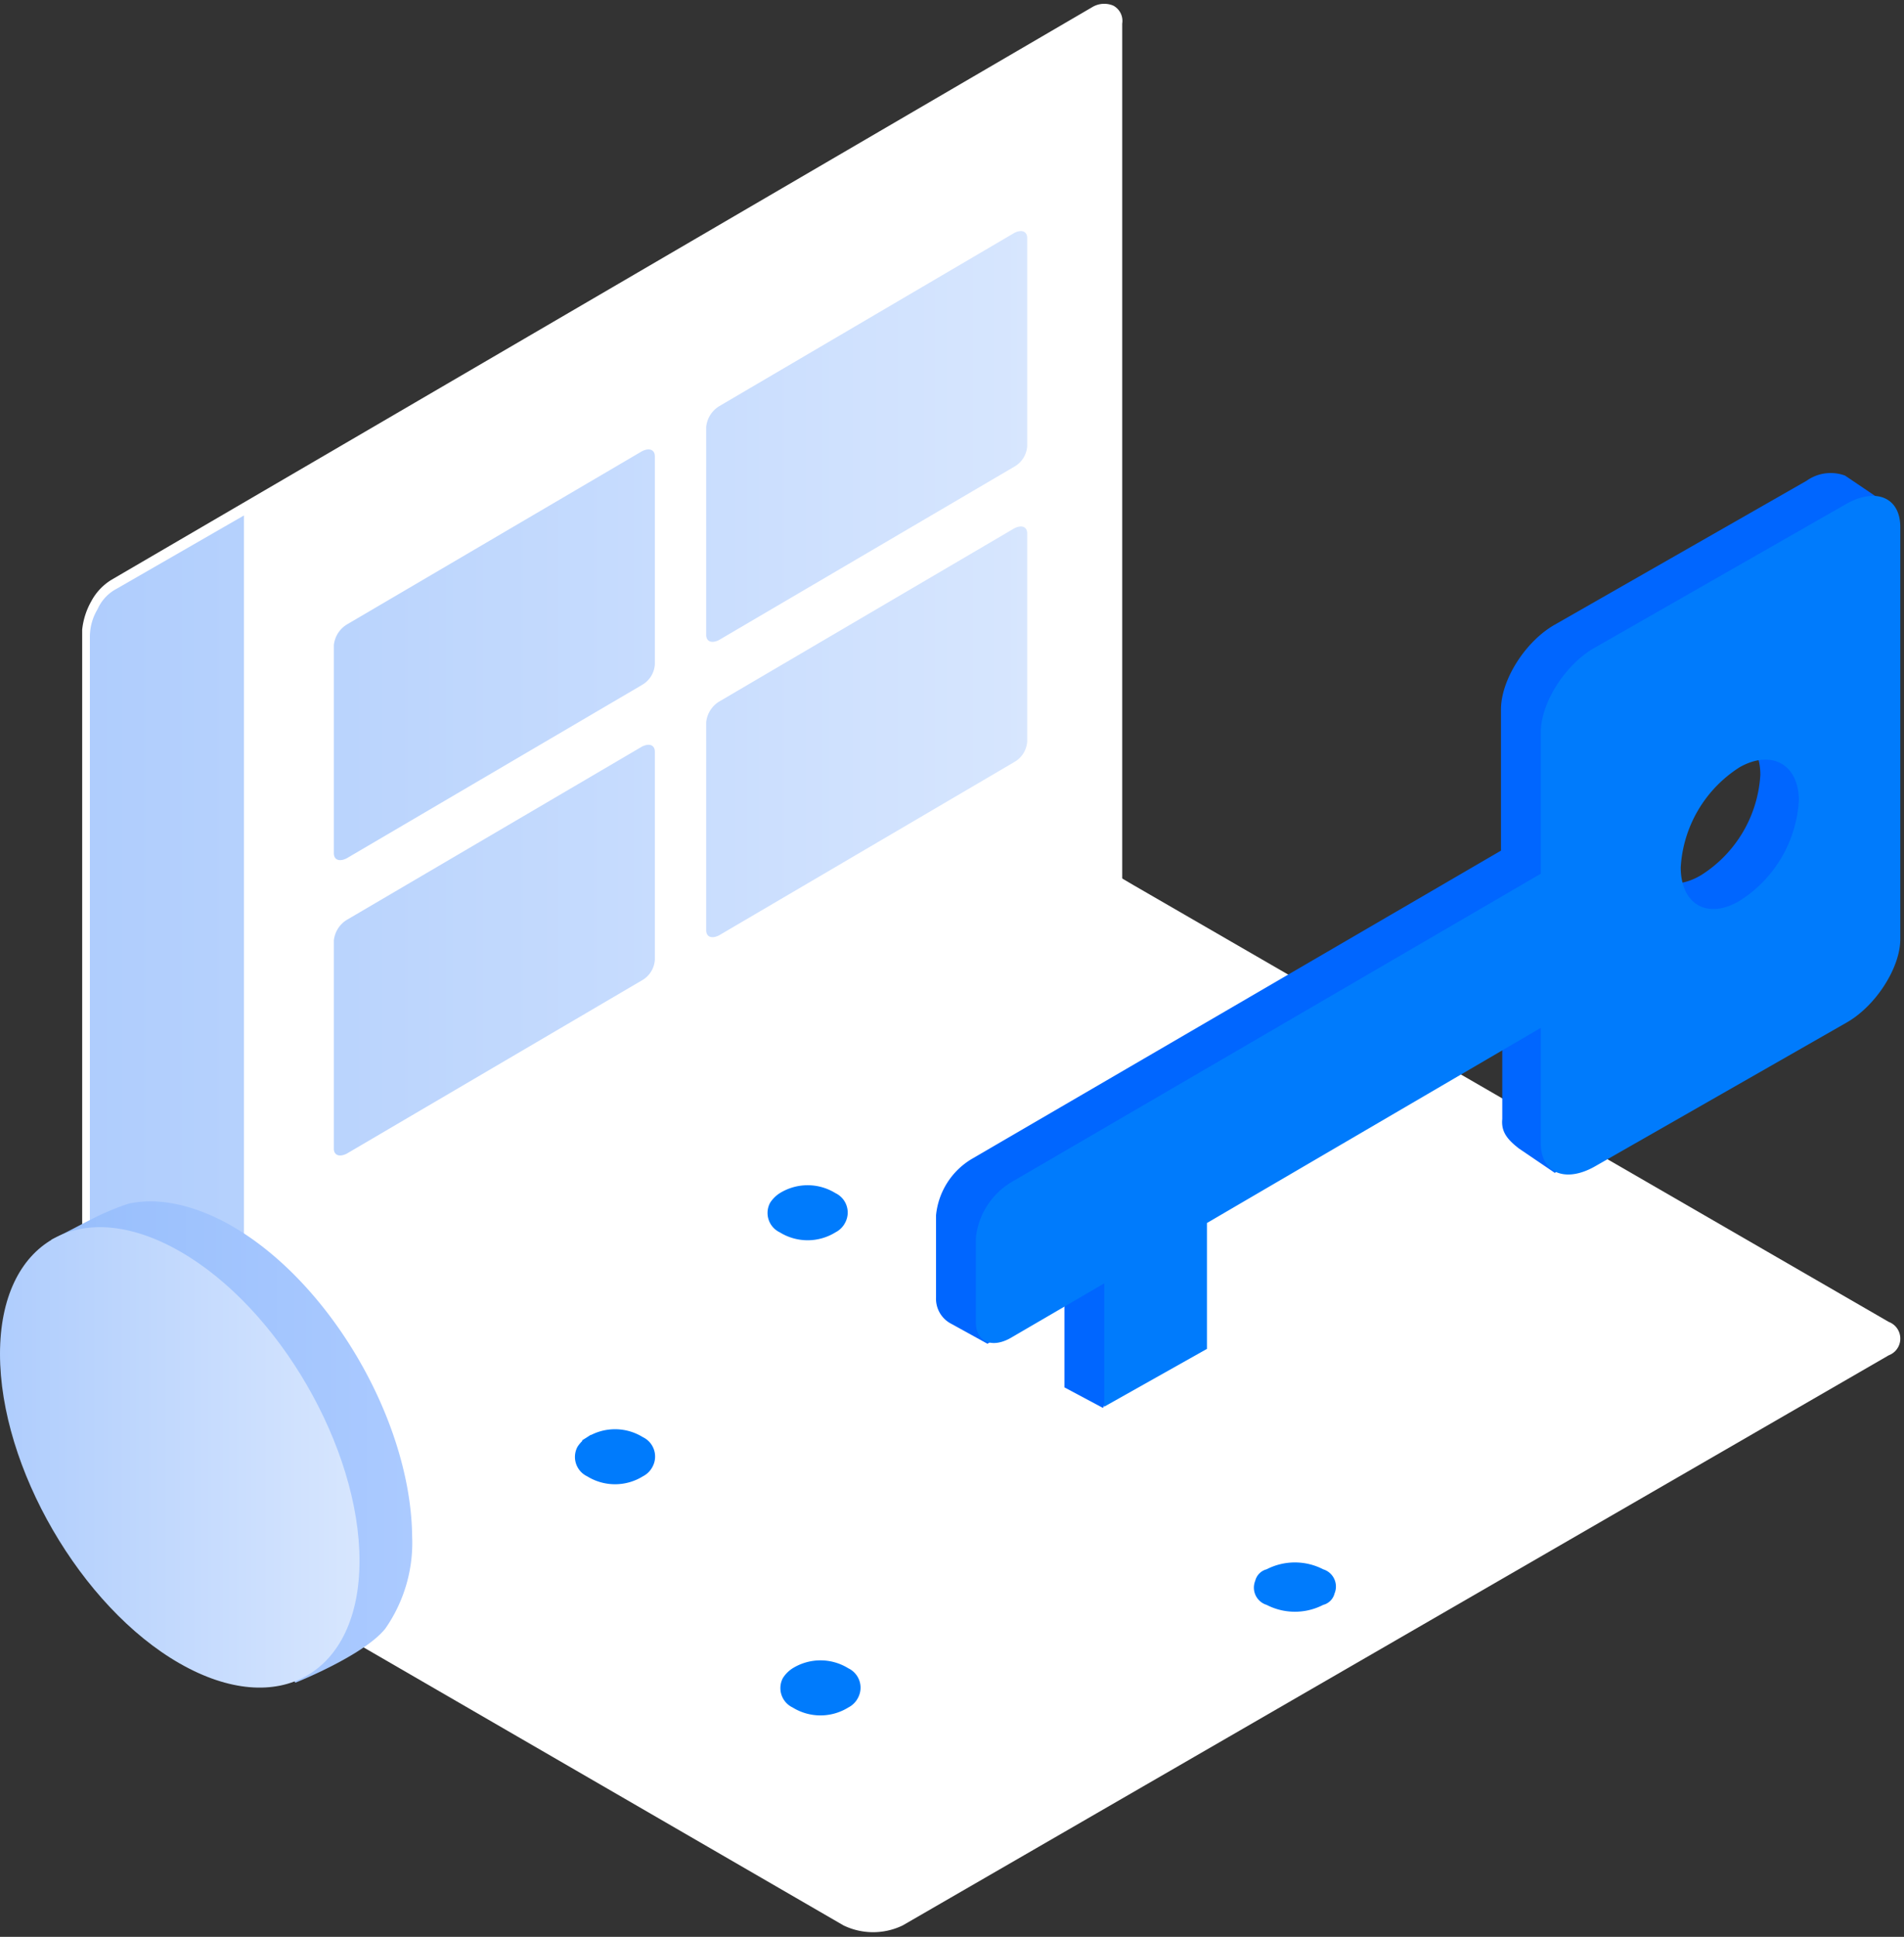 <svg xmlns="http://www.w3.org/2000/svg" xmlns:xlink="http://www.w3.org/1999/xlink" width="258.701" height="263.131" viewBox="0 0 258.701 263.131">
  <rect x="0" y="0" width="258.701" height="263.131" fill="#333333" stroke="none"/>
  <defs>
    <linearGradient id="linear-gradient" y1="0.5" x2="1" y2="0.5" gradientUnits="objectBoundingBox">
      <stop offset="0" stop-color="#afcdfd"/>
      <stop offset="1" stop-color="#d7e6fe"/>
    </linearGradient>
    <linearGradient id="linear-gradient-2" y1="0.499" x2="0.997" y2="0.499" gradientUnits="objectBoundingBox">
      <stop offset="0" stop-color="#97befc"/>
      <stop offset="1" stop-color="#abcaff"/>
    </linearGradient>
    <linearGradient id="linear-gradient-3" y1="0.5" y2="0.5" xlink:href="#linear-gradient"/>
  </defs>
  <g id="manage-api-keys" transform="translate(-4 -0.439)">
    <g id="Grupa_73" transform="translate(15.165 0.961)">
      <path id="Kształt_1559_kopia" d="M83.838,100.2s-54.083,31.926-62.631,36.811S11.088,147.3,19.462,152.887c31.4,20.586,27.565,17.446,50.419,31.577,6.629,4.187,12.387,6.455,17.446,3.489,6.106-3.664,12.212-6.978,12.212-6.978" transform="translate(-7.773 72.933)" fill="none" stroke="#007bfc" stroke-miterlimit="10" stroke-width="../1-69.html"/>
      <path id="Kształt_1538" d="M255.418,130.406a2.423,2.423,0,0,1,0,4.536L121.433,212.4a9.245,9.245,0,0,1-8.025,0L11,153.085l5.932-10.293L146.9,67.6l5.932,3.489Z" transform="translate(-9.953 48.659)" fill="#fff" stroke="#333c5e" stroke-width="../1-69.html"/>
      <path id="Kształt_1538_kopia" d="M151.712,3.646A2.343,2.343,0,0,0,150.491,1.2a3.158,3.158,0,0,0-2.791.174L14.413,79.187a7.612,7.612,0,0,0-2.791,2.966A9.906,9.906,0,0,0,10.4,85.991V203.228l141.312-82.345Z" transform="translate(-10.4 -0.961)" fill="#fff" stroke="#333c5e" stroke-width="../1-69.html"/>
      <path id="Prostokąt_zaokrąglony_690_kopia_2" d="M136.611,90.782,96.485,114.335c-1.047.523-1.745.174-1.745-.7V85.374a3.742,3.742,0,0,1,1.745-2.791l40.126-23.552c1.047-.523,1.745-.174,1.745.7V87.991a3.461,3.461,0,0,1-1.745,2.791Zm0-40.126L96.485,74.209c-1.047.523-1.745.174-1.745-.7V45.248a3.742,3.742,0,0,1,1.745-2.791L136.611,18.9c1.047-.523,1.745-.174,1.745.7V47.865A3.461,3.461,0,0,1,136.611,50.657ZM86.018,120.441,45.892,143.993c-1.047.523-1.745.174-1.745-.7V115.032a3.742,3.742,0,0,1,1.745-2.791L86.018,88.689c1.047-.523,1.745-.174,1.745.7v28.263a3.461,3.461,0,0,1-1.745,2.791Zm0-40.126L45.892,103.867c-1.047.523-1.745.174-1.745-.7V74.907a3.742,3.742,0,0,1,1.745-2.791L86.018,48.563c1.047-.523,1.745-.174,1.745.7V77.523a3.461,3.461,0,0,1-1.745,2.791ZM11,73.685a7.328,7.328,0,0,1,1.047-3.664,5.789,5.789,0,0,1,2.617-2.791l17.272-9.944V175.744L11,187.782Z" transform="translate(-9.953 12.218)" fill="url(#linear-gradient)"/>
    </g>
    <path id="Kształt_683" d="M126.244,87v21.284c0,6.455-2.268,10.991-6.978,13.957-3.315,2.094-10.293,5.932-19.016,10.991-4.361,2.442-5.234,6.106-1.57,8.9a134.01,134.01,0,0,0,13.608,8.2" transform="translate(68.79 64.065)" fill="none" stroke="#007bfc" stroke-width="../1-69.html"/>
    <path id="Kształt_687" d="M112.115,105v14.306c0,5.059,0,10.119-8.723,15.7C97.635,138.671,68.5,154.2,68.5,154.2" transform="translate(48.027 77.468)" fill="none" stroke="#007bfc" stroke-width="../1-69.html"/>
    <path id="Kształt_690" d="M109.072,101v16.05c0,7.153-.523,7.851-5.234,10.468s-9.421,6.455-13.957,8.723-9.77,4.885-15.7,1.745A232.578,232.578,0,0,1,51.5,124.029" transform="translate(35.368 74.489)" fill="none" stroke="#007bfc" stroke-width="../1-69.html"/>
    <path id="Kształt_685" d="M143.262,88v9.072c0,6.455-1.221,10.119-5.234,12.212-7.5,4.013-22.68,12.212-22.68,12.212s-4.885,4.013-12.212,0c-9.77-5.234-36.637-20.935-36.637-20.935" transform="translate(46.537 64.809)" fill="none" stroke="#007bfc" stroke-width="../1-69.html"/>
    <path id="Elipsa_684" d="M103.371,123.391a8.136,8.136,0,0,1,7.5,0,2.2,2.2,0,0,1,1.4,2.966,1.893,1.893,0,0,1-1.4,1.4,8.136,8.136,0,0,1-7.5,0,2.2,2.2,0,0,1-1.4-2.966A1.893,1.893,0,0,1,103.371,123.391Z" transform="translate(72.821 90.479)" fill="#007bfc" stroke="#007bfc" stroke-width="0.5"/>
    <path id="Elipsa_684_kopia" d="M65.453,94.147a6.935,6.935,0,0,1,7.327,0A2.667,2.667,0,0,1,74,97.81a2.749,2.749,0,0,1-1.221,1.221,6.935,6.935,0,0,1-7.327,0,2.666,2.666,0,0,1-1.221-3.664A4.076,4.076,0,0,1,65.453,94.147Z" transform="translate(44.619 68.607)" fill="#007bfc" stroke="#007bfc" stroke-width="0.5"/>
    <path id="Elipsa_684_kopia_2" d="M78.366,144.55a6.935,6.935,0,0,1,7.327,0,2.667,2.667,0,0,1,1.221,3.664,2.748,2.748,0,0,1-1.221,1.221,6.935,6.935,0,0,1-7.327,0,2.666,2.666,0,0,1-1.221-3.664A4.076,4.076,0,0,1,78.366,144.55Zm-27.914-31.4a6.935,6.935,0,0,1,7.327,0A2.667,2.667,0,0,1,59,116.81a2.749,2.749,0,0,1-1.221,1.221,6.935,6.935,0,0,1-7.327,0,2.666,2.666,0,0,1-1.221-3.664A4.076,4.076,0,0,1,50.453,113.147Z" transform="translate(33.45 82.754)" fill="#007bfc" stroke="#007bfc" stroke-width="0.5"/>
    <path id="Kształt_693" d="M202.686,97.171c0,4.013-3.315,9.246-7.327,11.514l-23.378,13.433L160.99,132.587l-4.885-3.315c-1.57-1.221-2.442-2.268-2.268-4.013v-15.7l-24.25,14.131-10.642,11.165-8.723,5.234v4.71l-1.745,1.047v7.327l-4.013,2.268-4.885,9.072-5.234-2.791V149.509L83.878,155.79,78.819,153a3.823,3.823,0,0,1-1.919-3.489V138.344a10.048,10.048,0,0,1,4.885-7.676L153.662,88.8V69.607c0-4.013,3.315-9.246,7.327-11.514l34.194-19.54a5.632,5.632,0,0,1,5.234-.7l5.932,4.013-3.664,55.3Zm-21.807-23.2a17.31,17.31,0,0,0-8.025,13.608c0,5.059,3.664,7.153,8.025,4.536A17.31,17.31,0,0,0,188.9,78.5C188.9,73.619,185.24,71.526,180.878,73.968Z" transform="translate(54.281 27.201)" fill="#06f"/>
    <path id="Prostokąt_zaokrąglony_688_kopia" d="M198.284,110.845l-34.194,19.54c-4.013,2.268-7.327.872-7.327-3.14v-15.7L111.4,138.061v17.1l-13.957,7.851V146.261l-12.561,7.327c-2.617,1.57-4.885.7-4.885-2.094v-11.34a10.048,10.048,0,0,1,4.885-7.676l71.877-41.87V71.417c0-4.013,3.315-9.246,7.327-11.514l34.194-19.54c4.013-2.268,7.327-.872,7.327,3.14v56C205.611,103.344,202.3,108.577,198.284,110.845ZM183.8,76.128a17.31,17.31,0,0,0-8.025,13.608c0,5.059,3.664,7.153,8.025,4.536a17.31,17.31,0,0,0,8.025-13.608c0-4.885-3.664-6.978-8.025-4.536Z" transform="translate(56.59 28.531)" fill="#007bfc"/>
    <path id="Kształt_1556_kopia_5" d="M117.084,13.5,104,18.206,117.084,37.92m22.68-11.689L152.849,45.6l-13.085,4.885m-8.374-.872L124.237,12.1" transform="translate(74.46 8.294)" fill="none" stroke="#007bfc" stroke-linecap="round" stroke-linejoin="round" stroke-width="../2-57.html"/>
    <g id="Grupa_66" transform="translate(4 163.653)">
      <path id="Elipsa_1549_kopia_8" d="M32.424,97.5c-5.234-2.966-10.119-3.838-13.957-2.966-4.187,1.4-6.106,2.791-10.468,4.885l33.147,60.189s9.246-3.664,12.212-7.327a20.387,20.387,0,0,0,3.664-12.561c-.174-15.7-11.165-34.543-24.6-42.219Z" transform="translate(-1.022 -94.216)" fill="url(#linear-gradient-2)"/>
      <path id="Elipsa_1549_kopia_7" d="M28.424,99.5C14.991,91.822,4,98.1,4,113.455S14.991,147.824,28.424,155.5s24.424,1.4,24.424-13.957S41.858,107.175,28.424,99.5Z" transform="translate(-4 -92.721)" fill="url(#linear-gradient-3)"/>
      <path id="Kształt_1570" d="M18,126.646V109.2" transform="translate(6.424 -83.058)" fill="#fff" stroke="#1a6ee2" stroke-linecap="round" stroke-linejoin="round" stroke-width="../2-57.html"/>
      <path id="Kształt_1571" d="M20.978,109.2,14,112.689" transform="translate(3.446 -83.058)" fill="#fff" stroke="#1a6ee2" stroke-linecap="round" stroke-linejoin="round" stroke-width="../2-57.html"/>
      <path id="Kształt_1572" d="M18,109.2l6.978,10.468" transform="translate(6.424 -83.058)" fill="#fff" stroke="#1a6ee2" stroke-linecap="round" stroke-linejoin="round" stroke-width="../2-57.html"/>
    </g>
  </g>
</svg>
